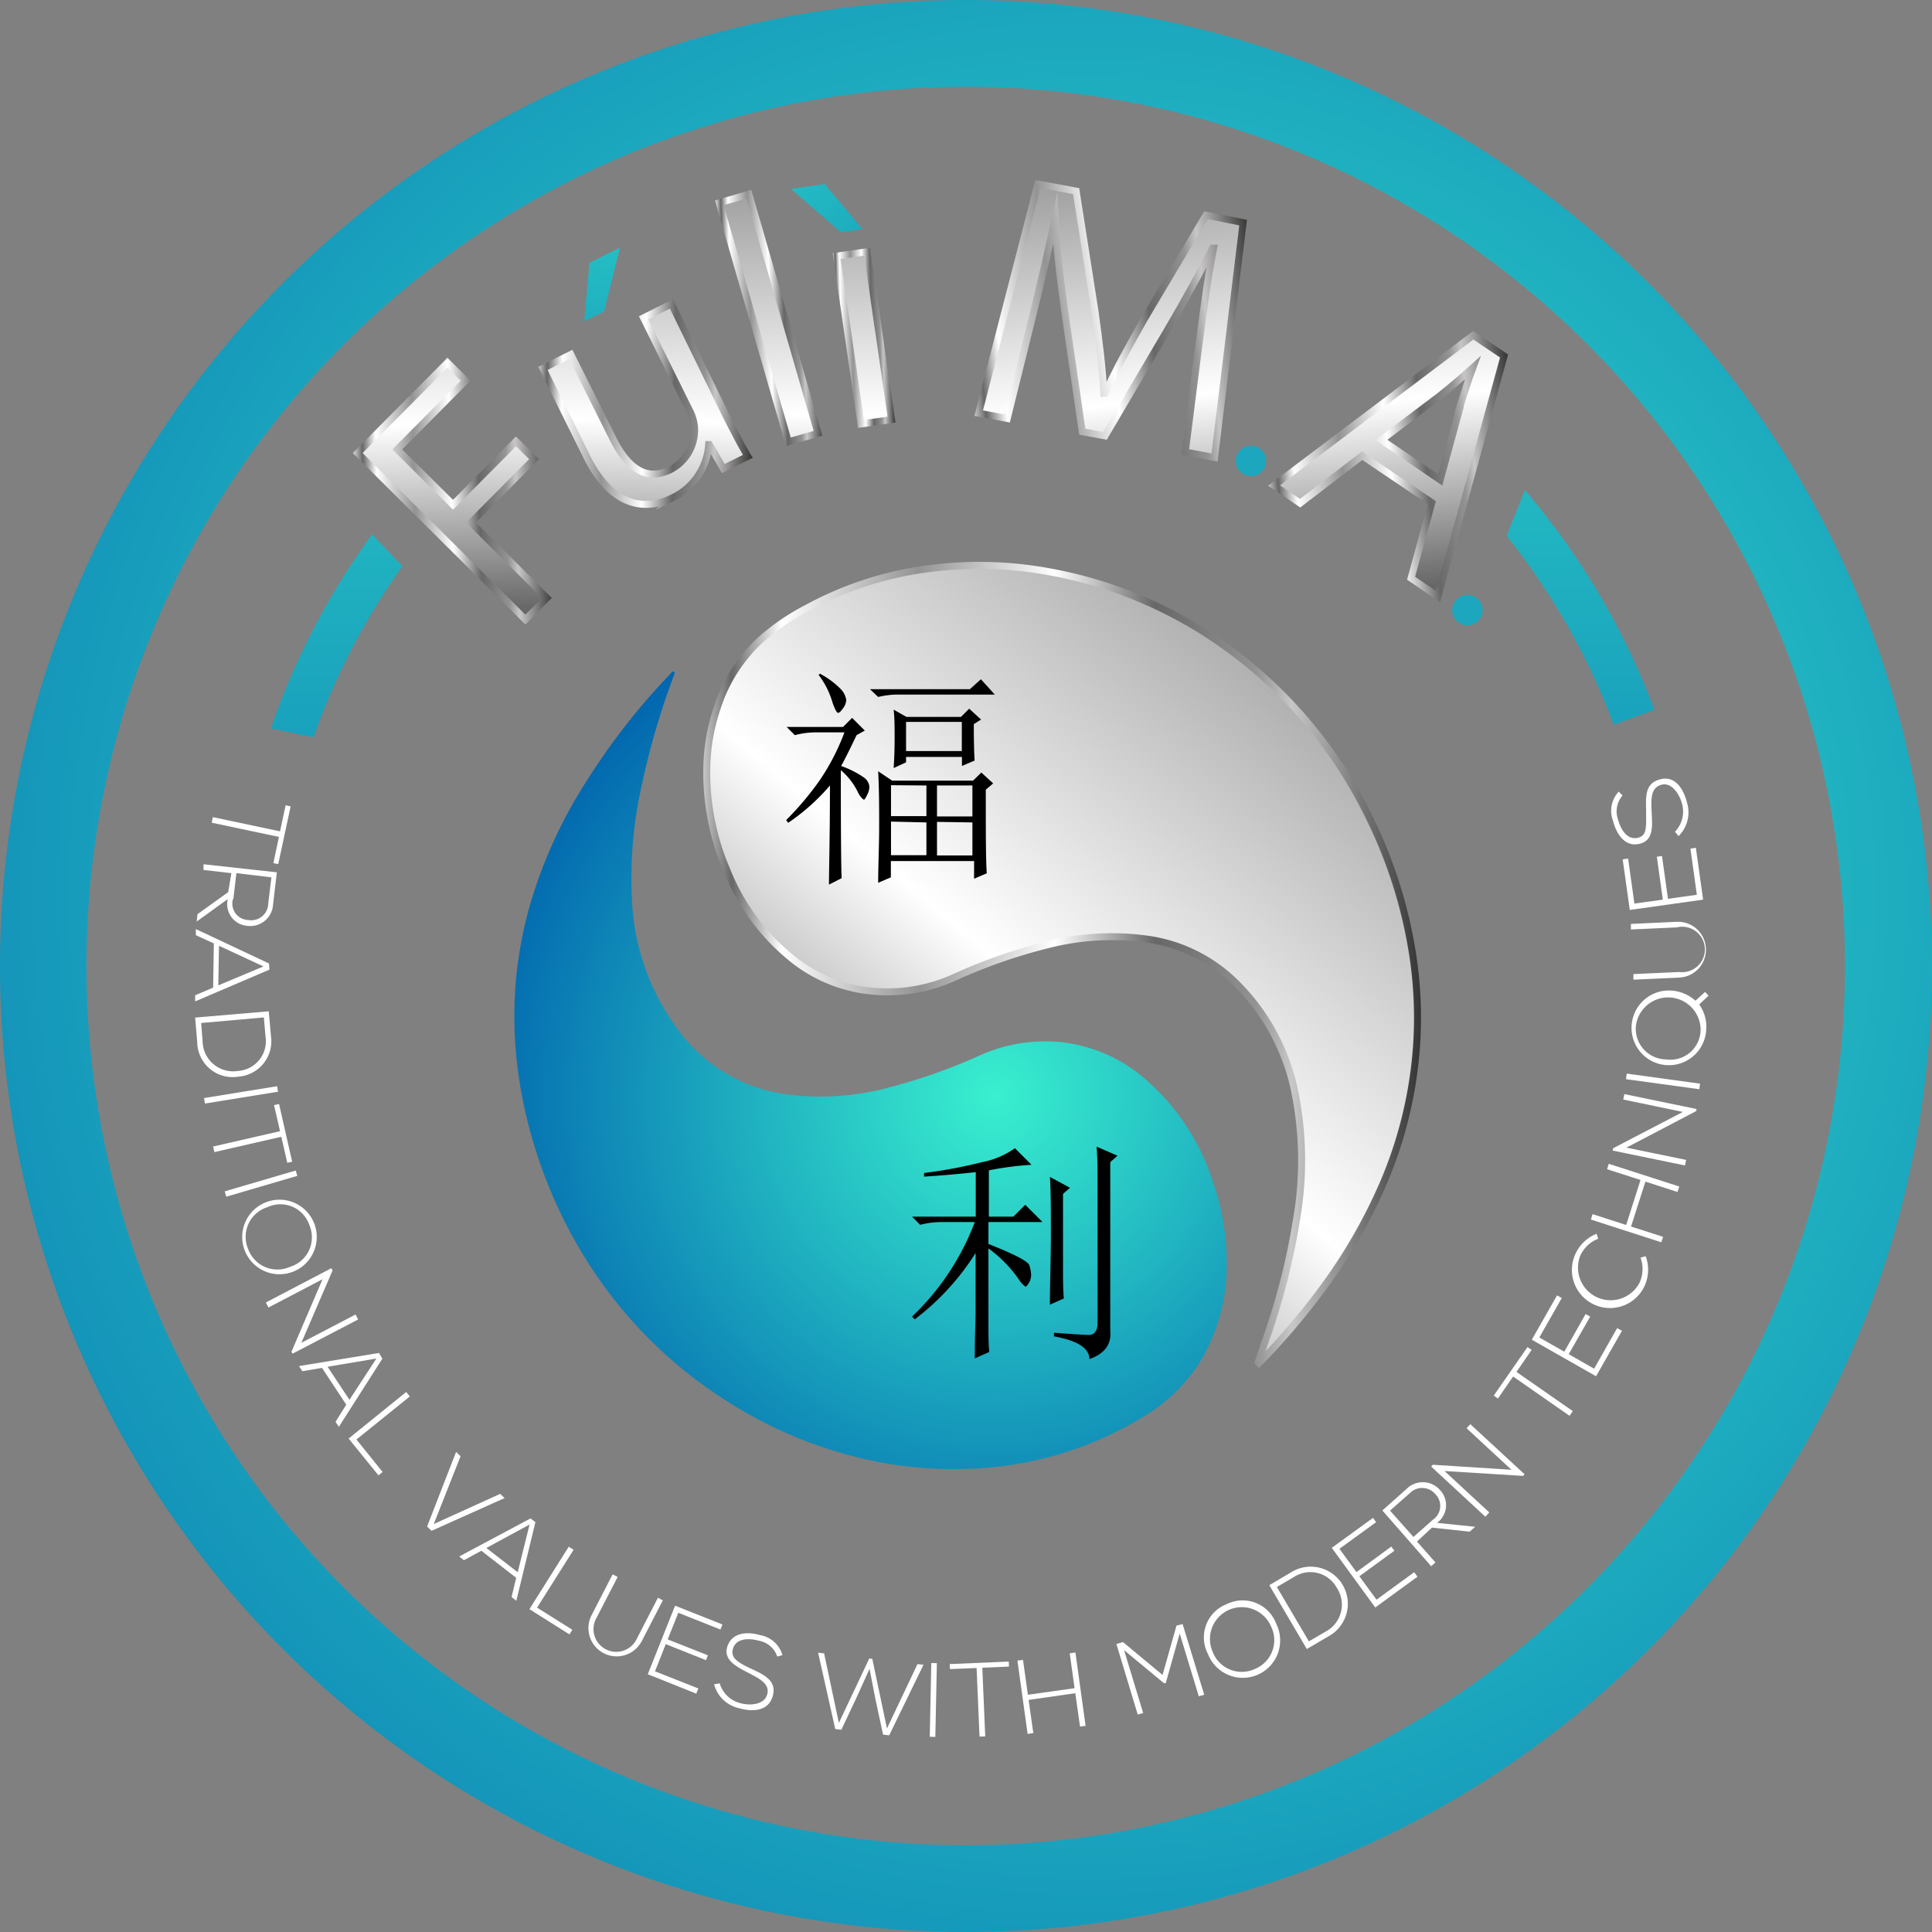 <svg xmlns="http://www.w3.org/2000/svg" xmlns:xlink="http://www.w3.org/1999/xlink" viewBox="0 0 138.6 138.6"><rect x="0" y="0" width="138.6" height="138.6" fill="#808080" stroke="none"/><defs><style>.cls-1{fill:url(#radial-gradient);}.cls-10,.cls-11,.cls-12,.cls-2,.cls-7,.cls-8,.cls-9{stroke-miterlimit:10;stroke-width:0.5px;}.cls-2{fill:url(#linear-gradient);stroke:url(#linear-gradient-2);}.cls-3{fill:url(#linear-gradient-3);}.cls-4{fill:url(#linear-gradient-4);}.cls-5{fill:url(#radial-gradient-2);}.cls-6{fill:url(#radial-gradient-3);}.cls-7{fill:url(#linear-gradient-5);stroke:url(#linear-gradient-6);}.cls-8{fill:url(#linear-gradient-7);stroke:url(#linear-gradient-8);}.cls-9{fill:url(#linear-gradient-9);stroke:url(#linear-gradient-10);}.cls-10{fill:url(#linear-gradient-11);stroke:url(#linear-gradient-12);}.cls-11{fill:url(#linear-gradient-13);stroke:url(#linear-gradient-14);}.cls-12{fill:url(#linear-gradient-15);stroke:url(#linear-gradient-16);}.cls-13{fill:url(#radial-gradient-4);}.cls-14{fill:#fff;}.cls-15{fill:#1ca7be;}</style><radialGradient id="radial-gradient" cx="71.37" cy="78.58" r="38.88" gradientUnits="userSpaceOnUse"><stop offset="0" stop-color="#39f0cf"/><stop offset="1" stop-color="#0063ae"/></radialGradient><linearGradient id="linear-gradient" x1="137.37" y1="-4.92" x2="7.12" y2="149.1" gradientUnits="userSpaceOnUse"><stop offset="0" stop-color="#c8c6c6"/><stop offset="0.04" stop-color="#676767"/><stop offset="0.11" stop-color="#fff"/><stop offset="0.3" stop-color="#939393"/><stop offset="0.49" stop-color="#fff"/><stop offset="0.63" stop-color="#676767"/><stop offset="0.77" stop-color="#939393"/><stop offset="0.82" stop-color="#c8c6c6"/><stop offset="1" stop-color="#343433"/></linearGradient><linearGradient id="linear-gradient-2" x1="50.43" y1="69.19" x2="101.94" y2="69.19" xlink:href="#linear-gradient"/><linearGradient id="linear-gradient-3" x1="113.39" y1="-9.86" x2="113.39" y2="102.26" xlink:href="#radial-gradient"/><linearGradient id="linear-gradient-4" x1="24.15" y1="-9.86" x2="24.15" y2="102.26" xlink:href="#radial-gradient"/><radialGradient id="radial-gradient-2" cx="43.64" cy="0.1" r="53.28" gradientTransform="translate(0.83 -2.39) rotate(1.32)" xlink:href="#radial-gradient"/><radialGradient id="radial-gradient-3" cx="44.28" cy="-3.88" r="53.28" gradientTransform="matrix(1, -0.03, 0.03, 1, -1.08, 3.85)" xlink:href="#radial-gradient"/><linearGradient id="linear-gradient-5" x1="32.64" y1="-19.57" x2="32.64" y2="76.54" gradientTransform="matrix(1, -0.03, 0.03, 1, -1.08, 3.85)" xlink:href="#linear-gradient"/><linearGradient id="linear-gradient-6" x1="25.64" y1="32.3" x2="39.64" y2="32.3" gradientTransform="matrix(1, -0.03, 0.03, 1, -1.08, 3.85)" xlink:href="#linear-gradient"/><linearGradient id="linear-gradient-7" x1="46.21" y1="-15.59" x2="46.21" y2="80.52" gradientTransform="translate(0.83 -2.39) rotate(1.32)" xlink:href="#linear-gradient"/><linearGradient id="linear-gradient-8" x1="38.46" y1="30.23" x2="53.98" y2="30.23" gradientTransform="translate(0.83 -2.39) rotate(1.32)" xlink:href="#linear-gradient"/><linearGradient id="linear-gradient-9" x1="55.72" y1="-19.57" x2="55.72" y2="76.54" gradientTransform="matrix(0.97, 0.25, -0.25, 0.97, 6.4, -11.01)" xlink:href="#linear-gradient"/><linearGradient id="linear-gradient-10" x1="52.08" y1="20.41" x2="59.35" y2="20.41" gradientTransform="matrix(0.97, 0.25, -0.25, 0.97, 6.4, -11.01)" xlink:href="#linear-gradient"/><linearGradient id="linear-gradient-11" x1="62.52" y1="-19.57" x2="62.52" y2="76.54" gradientTransform="translate(2.51 -5) rotate(6.79)" xlink:href="#linear-gradient"/><linearGradient id="linear-gradient-12" x1="60.42" y1="22.01" x2="64.62" y2="22.01" gradientTransform="translate(2.51 -5) rotate(6.79)" xlink:href="#linear-gradient"/><linearGradient id="linear-gradient-13" x1="82.52" y1="-28.66" x2="82.52" y2="67.45" gradientTransform="translate(-3.65 20.46) rotate(-6.83)" xlink:href="#linear-gradient"/><linearGradient id="linear-gradient-14" x1="71.92" y1="12.57" x2="93.1" y2="12.57" gradientTransform="translate(-3.65 20.46) rotate(-6.83)" xlink:href="#linear-gradient"/><linearGradient id="linear-gradient-15" x1="101.47" y1="-26.02" x2="101.47" y2="70.09" gradientTransform="translate(-3.71 19.21) rotate(-6.42)" xlink:href="#linear-gradient"/><linearGradient id="linear-gradient-16" x1="92.34" y1="26.27" x2="110.47" y2="26.27" gradientTransform="translate(-3.71 19.21) rotate(-6.42)" xlink:href="#linear-gradient"/><radialGradient id="radial-gradient-4" cx="77.96" cy="64.31" r="121.83" xlink:href="#radial-gradient"/></defs><g id="Layer_2" data-name="Layer 2"><g id="Layer_1-2" data-name="Layer 1"><path class="cls-1" d="M48.4,48.23c0,.15-.09.3-.14.45A55.12,55.12,0,0,0,45.9,57a29.75,29.75,0,0,0-.57,7.35,16.81,16.81,0,0,0,3.59,9.89,11.51,11.51,0,0,0,7.43,4.26A18.93,18.93,0,0,0,63.84,78a40.89,40.89,0,0,0,6.53-2.32,11.42,11.42,0,0,1,5.51-.94,11,11,0,0,1,6.28,2.67A16.3,16.3,0,0,1,87,84.74,17.73,17.73,0,0,1,88,91a13.43,13.43,0,0,1-1.88,6.65,12.24,12.24,0,0,1-4.26,4.08,25.29,25.29,0,0,1-10.39,3.5,28.44,28.44,0,0,1-9.86-.66,31.16,31.16,0,0,1-9.5-4.08A32.08,32.08,0,0,1,43.14,92a34,34,0,0,1-4.63-9.25,33.28,33.28,0,0,1-1.42-6.46A30.48,30.48,0,0,1,37,70.45a30,30,0,0,1,.89-5.06A33.81,33.81,0,0,1,42,56.16,47.73,47.73,0,0,1,48,48.44a2.83,2.83,0,0,0,.23-.28Z"/><path class="cls-2" d="M90.26,97.72l.6-1.76A48.89,48.89,0,0,0,93,87.55a24.81,24.81,0,0,0-.12-9.25,15.2,15.2,0,0,0-4.33-7.89,11.18,11.18,0,0,0-6-3,18.52,18.52,0,0,0-7.41.37,39,39,0,0,0-6.71,2.35,11.53,11.53,0,0,1-5.49,1A10.7,10.7,0,0,1,57.12,69a15.59,15.59,0,0,1-5-6.63,17.64,17.64,0,0,1-1.38-8.09,14,14,0,0,1,.71-3.49,11.3,11.3,0,0,1,3.08-4.86,16.41,16.41,0,0,1,3.39-2.32,24.83,24.83,0,0,1,9-2.85,27.67,27.67,0,0,1,8.47.28,31.07,31.07,0,0,1,12.42,5.27A32.47,32.47,0,0,1,98.17,58.53a33.82,33.82,0,0,1,3.18,10,29.65,29.65,0,0,1,.25,6.79,30.35,30.35,0,0,1-2.4,9.64,38,38,0,0,1-4.31,7.46,49.64,49.64,0,0,1-4.4,5.19l-.18.17Z"/><path class="cls-3" d="M115.77,52c1.1-.42,2.21-.83,2.92-1.06a52.63,52.63,0,0,0-9.3-15.78l-1.31,3.28A49.46,49.46,0,0,1,115.77,52Z"/><path class="cls-4" d="M28.87,40.62l-2.18-2.28a52.51,52.51,0,0,0-7.26,13.91l3.06.65A49.24,49.24,0,0,1,28.87,40.62Z"/><polygon class="cls-5" points="44.48 17.76 42.29 18.85 41.91 23.05 43.33 22.35 44.48 17.76"/><polygon class="cls-6" points="61.87 16.44 59.16 13.2 56.74 13.55 60.32 16.66 61.87 16.44"/><polygon class="cls-7" points="38.31 32.94 37.02 31.66 32.5 36.21 28.5 32.24 33.4 27.31 32.1 26.02 25.66 32.5 37.69 44.45 39.23 42.9 33.79 37.49 38.31 32.94"/><path class="cls-8" d="M48.17,21.8l-2,1,3.32,6.69a3.15,3.15,0,0,1,.33,1.1,3.19,3.19,0,0,1-1.72,3.1c-1.8.9-3.12-.19-4.15-2.26l-3-6-2,1,3.16,6.37c1.91,3.83,4.42,3.76,6.14,2.91a4.58,4.58,0,0,0,2.59-3.82l.05,0,1,1.72,1.76-.87c-.49-.82-1-1.8-1.57-2.93Z"/><rect class="cls-9" x="54.04" y="13.89" width="2.21" height="17.85" transform="translate(-4.17 16.21) rotate(-16.12)"/><rect class="cls-10" x="60.88" y="18.16" width="2.21" height="12.17" transform="translate(-2.84 9.16) rotate(-8.27)"/><path class="cls-11" d="M86.52,15.43l-4.46,7.51c-1.13,2-2.06,3.68-2.79,5.29l-.08,0c-.1-1.81-.33-3.74-.64-5.92L77.2,13.71l-2.74-.51L70.21,29.64l2.05.38L74,23c.61-2.47,1.25-5.24,1.69-7.3h0c.1,2.07.37,4.34.72,6.84l1.23,8.43,1.63.3,4.44-7.53c1.26-2.15,2.34-4.09,3.27-5.94h.08c-.42,2.07-.78,4.89-1.09,7.24l-.94,7.39,2.1.39,2.05-16.85Z"/><path class="cls-12" d="M105.69,24.05,91.4,34.83l1.87,1.27,4.45-3.41,5,3.37-1.49,5.42,1.93,1.32,4.74-17.26Zm-1,5.38-1.37,5-4.22-2.87,4.13-3.12c.85-.67,1.65-1.36,2.43-2.06l0,0C105.31,27.33,105,28.3,104.65,29.43Z"/><path class="cls-13" d="M69.3,0a69.3,69.3,0,1,0,69.3,69.3A69.38,69.38,0,0,0,69.3,0Zm0,132.38A63.08,63.08,0,0,1,47.61,10.06c.74-.27,1.5-.52,2.26-.77l1.42-.44c.74-.22,1.48-.44,2.23-.63A63.08,63.08,0,1,1,69.3,132.38Z"/><rect class="cls-14" x="64.31" y="121.76" width="5.29" height="0.4" transform="translate(-56.38 186.34) rotate(-88.8)"/><polygon class="cls-14" points="19.61 61.92 19.96 61.99 20.85 57.85 20.49 57.77 20.09 59.64 15.27 58.62 15.19 59.02 20.01 60.04 19.61 61.92"/><path class="cls-14" d="M17.74,66.42a1.64,1.64,0,0,0,1.85-1.53l.27-2.31L14.6,62l0,.41,2,.23L16.37,64l-2.2,1.58-.06.53,2.23-1.61A1.56,1.56,0,0,0,17.74,66.42Zm-1-1.92.22-1.86,2.51.3-.23,1.91A1.22,1.22,0,0,1,17.8,66,1.18,1.18,0,0,1,16.71,64.5Z"/><path class="cls-14" d="M19.3,69.12l-5.25-2.47v.44l1.29.59-.05,3.17L14,71.4v.44l5.33-2.28Zm-3.64,1.57.05-2.84,3.19,1.48Z"/><path class="cls-14" d="M17.09,77.24a2.55,2.55,0,0,0,2.35-2.9l-.16-1.79L14,73l.15,1.79A2.54,2.54,0,0,0,17.09,77.24Zm-2.66-3.85,4.5-.4.12,1.38a2.14,2.14,0,0,1-2,2.46,2.18,2.18,0,0,1-2.51-2.06Z"/><rect class="cls-14" x="14.63" y="78.35" width="5.31" height="0.4" transform="translate(-12.33 3.77) rotate(-9.2)"/><polygon class="cls-14" points="20.61 83.42 20.96 83.34 20.02 79.2 19.66 79.28 20.09 81.15 15.29 82.25 15.38 82.65 20.18 81.55 20.61 83.42"/><rect class="cls-14" x="16.06" y="84.71" width="5.31" height="0.4" transform="translate(-23.15 8.71) rotate(-16.36)"/><path class="cls-14" d="M21,91.24a2.67,2.67,0,1,0-1.9-5,2.67,2.67,0,1,0,1.9,5ZM17.8,89.6a2.23,2.23,0,0,1,1.39-3,2.19,2.19,0,0,1,3,1.28,2.21,2.21,0,0,1-1.38,3A2.23,2.23,0,0,1,17.8,89.6Z"/><polygon class="cls-14" points="25.51 94.3 21.62 96.33 23.86 91.14 23.77 90.98 19.07 93.44 19.26 93.8 23.14 91.77 20.91 96.97 20.99 97.11 25.69 94.66 25.51 94.3"/><path class="cls-14" d="M27.19,97.06,21.45,98l.24.37,1.41-.24,1.74,2.64L24.07,102l.24.36,3.12-4.89Zm-2.12,3.36L23.5,98.05,27,97.46Z"/><polygon class="cls-14" points="29.14 99.86 25.01 103.2 27.15 105.84 27.45 105.6 25.57 103.27 29.4 100.18 29.14 99.86"/><polygon class="cls-14" points="35.88 107.17 31.12 109.33 33.04 104.47 32.72 104.16 30.64 109.51 30.96 109.82 36.2 107.47 35.88 107.17"/><path class="cls-14" d="M38.06,108.93l-5.12,2.73.34.27,1.25-.68,2.5,1.94-.33,1.38.34.27,1.37-5.64Zm-.92,3.86-2.25-1.74,3.1-1.68Z"/><polygon class="cls-14" points="40.8 110.96 37.98 115.44 40.85 117.25 41.06 116.92 38.53 115.33 41.15 111.18 40.8 110.96"/><path class="cls-14" d="M47.2,114.62l-1.51,2.93a1.63,1.63,0,1,1-2.89-1.5l1.51-2.92-.36-.19-1.51,2.93a2,2,0,1,0,3.6,1.86l1.51-2.92Z"/><polygon class="cls-14" points="48.66 115.7 51.68 116.9 51.83 116.54 48.43 115.19 46.47 120.11 49.95 121.5 50.1 121.13 46.99 119.9 47.76 117.95 50.65 119.1 50.78 118.75 47.9 117.61 48.66 115.7"/><path class="cls-14" d="M54.51,117.3c-.83-.25-2-.24-2.34.85-.27.93.63,1.4,1.5,1.85s1.59.82,1.36,1.58-1.31.78-1.93.6a2.07,2.07,0,0,1-1.47-1.42l-.4.07A2.37,2.37,0,0,0,53,122.54c.85.25,2.09.3,2.43-.84s-.65-1.57-1.57-2-1.47-.77-1.28-1.41c.23-.82,1.24-.76,1.84-.59a1.71,1.71,0,0,1,1.34,1.14l.37-.1A2,2,0,0,0,54.51,117.3Z"/><polygon class="cls-14" points="63.63 124 62.58 119.01 62.36 118.98 60.18 123.6 59.12 118.61 58.69 118.56 59.92 124.04 60.36 124.09 61.48 121.71 62.38 119.72 62.8 121.88 63.35 124.44 63.79 124.49 66.25 119.43 65.82 119.38 63.63 124"/><polygon class="cls-14" points="72.37 119.2 68.13 119.38 68.15 119.74 70.06 119.66 70.27 124.58 70.68 124.57 70.47 119.64 72.38 119.56 72.37 119.2"/><polygon class="cls-14" points="76.74 118.61 77.09 121.11 73.74 121.58 73.39 119.08 72.99 119.13 73.72 124.39 74.13 124.33 73.79 121.95 77.14 121.47 77.48 123.86 77.88 123.81 77.15 118.55 76.74 118.61"/><path class="cls-14" d="M84.4,116.62l-1,3.54-2.84-2.36-.47.14L81.62,123l.39-.11-1.37-4.51,2.86,2.37.13,0,1-3.56,1.37,4.5.39-.11-1.55-5.07Z"/><path class="cls-14" d="M88,115.08a2.56,2.56,0,0,0-1.34,3.58,2.68,2.68,0,1,0,4.9-2.16A2.57,2.57,0,0,0,88,115.08ZM90,119.74a2.23,2.23,0,0,1-3-1.23,2.28,2.28,0,1,1,4.17-1.86A2.23,2.23,0,0,1,90,119.74Z"/><path class="cls-14" d="M92.6,112.81l-1.54.91,2.69,4.58,1.55-.91a2.66,2.66,0,1,0-2.7-4.58Zm2.5,4.24-1.2.7-2.3-3.9,1.2-.7a2.16,2.16,0,0,1,3.09.74A2.19,2.19,0,0,1,95.1,117.05Z"/><polygon class="cls-14" points="98.75 114.76 97.52 113.08 100.03 111.25 99.81 110.95 97.31 112.78 96.09 111.11 98.72 109.2 98.5 108.89 95.54 111.04 98.66 115.32 101.69 113.11 101.45 112.79 98.75 114.76"/><path class="cls-14" d="M103.31,106.9a1.64,1.64,0,0,0-2.4-.09l-1.74,1.55,3.5,4,.31-.27-1.33-1.5,1.08-1,2.7.29.4-.35-2.74-.28A1.57,1.57,0,0,0,103.31,106.9Zm-1.91,3.36-1.68-1.89,1.44-1.27a1.23,1.23,0,0,1,1.81.09,1.19,1.19,0,0,1-.17,1.83Z"/><polygon class="cls-14" points="105.21 102.46 108.43 105.44 102.79 105.08 102.67 105.21 106.56 108.81 106.84 108.5 103.63 105.53 109.27 105.88 109.37 105.76 105.48 102.17 105.21 102.46"/><polygon class="cls-14" points="109.88 96.84 109.58 96.64 107.16 100.12 107.46 100.33 108.55 98.75 112.6 101.57 112.83 101.23 108.79 98.42 109.88 96.84"/><polygon class="cls-14" points="114.36 98.19 112.54 97.15 114.08 94.45 113.75 94.27 112.22 96.97 110.43 95.95 112.04 93.12 111.7 92.93 109.89 96.11 114.5 98.73 116.36 95.47 116.01 95.28 114.36 98.19"/><path class="cls-14" d="M117.69,90.22a2.38,2.38,0,0,1-.06,1.78,2.34,2.34,0,0,1-4.27-1.9,2.33,2.33,0,0,1,1.29-1.23l-.11-.36A2.8,2.8,0,0,0,113,90a2.71,2.71,0,1,0,5,2.21,2.79,2.79,0,0,0,.06-2.09Z"/><polygon class="cls-14" points="115.29 83.88 117.69 84.65 116.66 87.88 114.25 87.1 114.13 87.49 119.18 89.12 119.31 88.73 117.01 87.99 118.04 84.77 120.34 85.51 120.47 85.12 115.41 83.49 115.29 83.88"/><polygon class="cls-14" points="116.45 78.88 120.73 79.77 115.73 82.37 115.69 82.54 120.88 83.61 120.96 83.21 116.68 82.33 121.68 79.71 121.71 79.56 116.53 78.49 116.45 78.88"/><polygon class="cls-14" points="116.65 77.42 121.91 78.14 121.96 77.74 116.7 77.02 116.65 77.42"/><path class="cls-14" d="M122.57,71.43l-.25-.27-.69.63a2.87,2.87,0,0,0-1.77-.73,2.68,2.68,0,1,0,2.54,2.84,2.74,2.74,0,0,0-.5-1.84ZM122,73.87a2.17,2.17,0,0,1-2.5,2.13,2.2,2.2,0,0,1-2.14-2.42,2.33,2.33,0,0,1,4.64.29Z"/><path class="cls-14" d="M120.47,69.73l-3.29.15,0,.4,3.29-.15a2,2,0,1,0-.18-4l-3.29.15,0,.4,3.29-.15A1.63,1.63,0,1,1,120.47,69.73Z"/><polygon class="cls-14" points="119.66 64.48 119.23 61.41 118.86 61.46 119.29 64.54 117.25 64.82 116.8 61.59 116.41 61.65 116.92 65.28 122.18 64.54 121.66 60.82 121.27 60.88 121.73 64.19 119.66 64.48"/><path class="cls-14" d="M117.63,60.53c1-.24.91-1.25.86-2.23s-.08-1.78.69-2,1.33.74,1.49,1.37a2.09,2.09,0,0,1-.51,2l.26.31a2.39,2.39,0,0,0,.61-2.38c-.21-.86-.78-2-1.94-1.69s-1,1.34-1,2.38.07,1.65-.58,1.81c-.82.2-1.28-.7-1.43-1.3a1.73,1.73,0,0,1,.32-1.73l-.27-.28a2,2,0,0,0-.41,2.1C115.93,59.76,116.55,60.81,117.63,60.53Z"/><path d="M60.32,55.25q0,6.64.06,7.75l-.91.46c0-1.17.07-3.54.07-7.11a15,15,0,0,1-3,2.68l-.14-.2A21.69,21.69,0,0,0,58.79,56a16.2,16.2,0,0,0,1.79-3.46h-2a5.89,5.89,0,0,0-1.56.2l-.59-.59h4.05l.65-.65.91.91-.59.33c-.48,1-.84,1.74-1.11,2.21a6.85,6.85,0,0,1,1.67.85.92.92,0,0,1,.36.65,1.34,1.34,0,0,1-.17.59c-.1.22-.18.33-.22.33s-.29-.2-.46-.59A4.84,4.84,0,0,0,60.32,55.25Zm-1.5-6.92a6,6,0,0,1,1.47,1.08,1.41,1.41,0,0,1,.42.82,1.08,1.08,0,0,1-.23.58q-.23.33-.36.33t-.39-.72a6,6,0,0,0-1-2Zm3.59,1.11h7.17l.79-.71,1,1.1H64.56A6,6,0,0,0,63,50ZM63,63.33c0-1.3.07-2.63.07-4s0-2.67-.07-4L64,56h5.81l.59-.58.85.78-.53.45c0,3,0,5,.07,6l-.91.39V61.77H63.91v1.17Zm.92-7v2.22h2.54V56.35Zm0,2.61v2.41h2.54V59Zm.19-3.84c.05-.74.07-1.47.07-2.19s0-1.4-.07-2l.92.52h3.91l.59-.59.85.78-.52.33q0,1.76.06,2.61l-.91.39v-.65H65v.39ZM65,51.79v2.09h4V51.79Zm2.22,4.56v2.22h2.54V56.35Zm0,2.61v2.41h2.54V59Z"/><path d="M69.93,97.45c0-1.65.06-2.76.06-3.32V89.89a18,18,0,0,1-4.37,4.76l-.19-.2a18.17,18.17,0,0,0,4.5-6.78H67.58a6,6,0,0,0-1.57.2l-.58-.59H70V84.09c-1.21.13-2.45.24-3.71.32v-.26a34.2,34.2,0,0,0,4.17-.78,6,6,0,0,0,2.35-1L74,83.56a23.08,23.08,0,0,0-3.06.4v3.32h1.76l.85-.85,1.24,1.24H70.91v1.57c1.87.74,2.85,1.25,2.93,1.53a2.33,2.33,0,0,1,.13.68,1.07,1.07,0,0,1-.16.59c-.11.17-.18.26-.23.26s-.32-.22-.58-.65a9.45,9.45,0,0,0-2.09-2.09v5.28c0,.87,0,1.59.06,2.15Zm6.33-11.8v5.41c0,.74,0,1.44.06,2.09l-1,.45c0-1.56.07-3.23.07-5s0-3.17-.07-4.17l1.44.78Zm2.48-.72c0-.87,0-1.76-.07-2.67l1.5.65-.52.46V95.5q.13,1.43-1.5,2c0-.78-.85-1.33-2.54-1.63v-.26c1.17.09,2,.14,2.44.16s.69-.27.69-.88Z"/><circle class="cls-15" cx="89.74" cy="33.07" r="1.09"/><circle class="cls-15" cx="105.27" cy="43.77" r="1.09"/></g></g></svg>